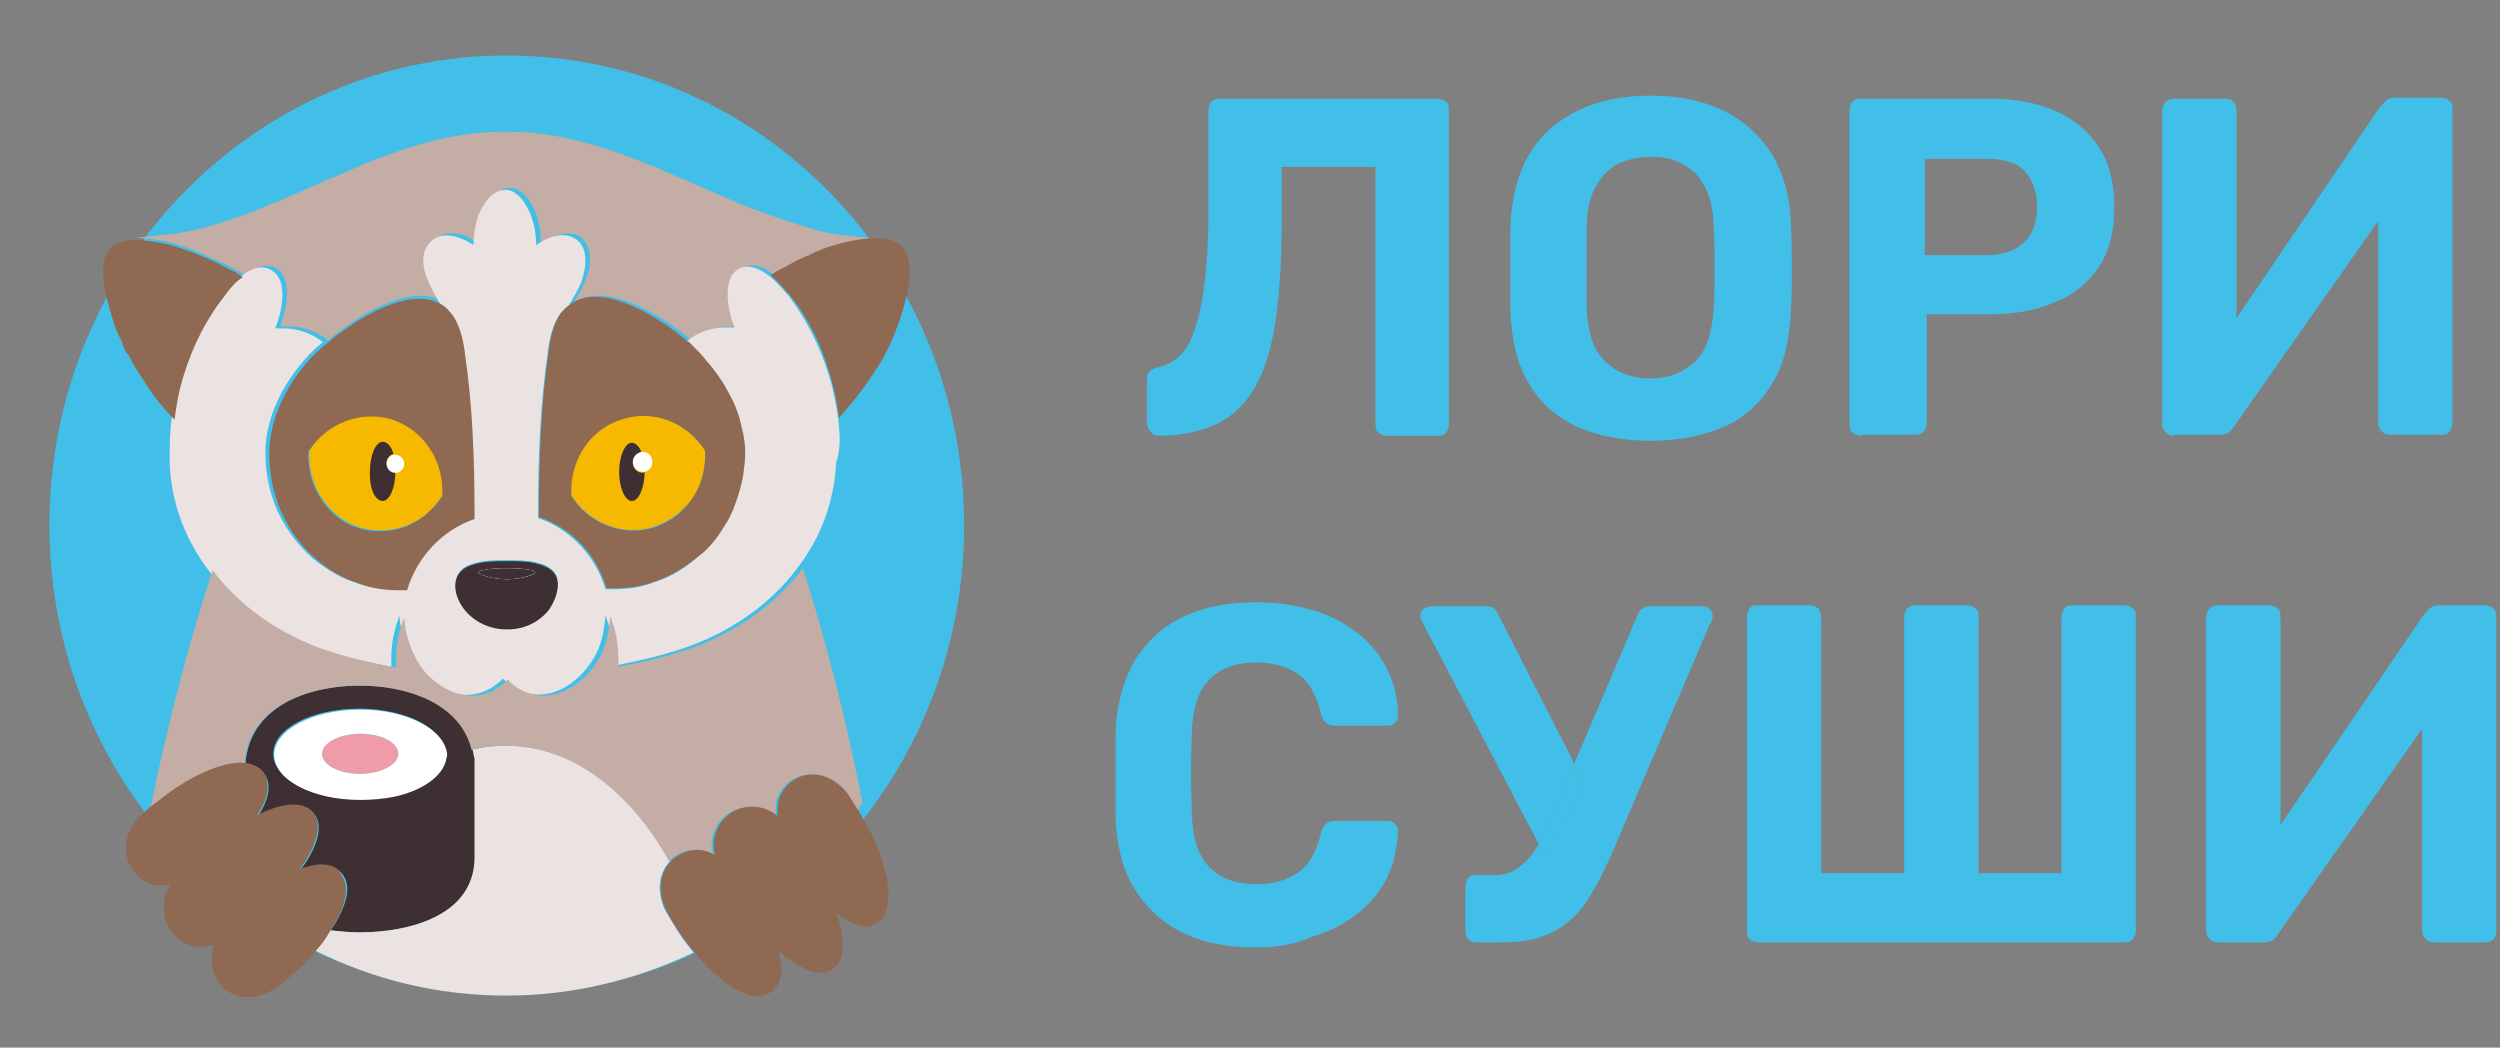 <svg width="105" height="44" viewBox="0 0 105 44" fill="none" xmlns="http://www.w3.org/2000/svg">
<rect x="0" y="0" width="105" height="44" fill="#808080" stroke="none"/>
<g clip-path="url(#clip0_8348_16479)">
<path fill-rule="evenodd" clip-rule="evenodd" d="M58.265 18.301C58.101 18.301 58.019 18.259 57.895 18.175C57.772 18.091 57.772 17.964 57.772 17.796V7.008H53.832V9.199C53.832 10.843 53.75 12.233 53.586 13.371C53.422 14.509 53.175 15.436 52.765 16.152C52.396 16.869 51.862 17.416 51.205 17.753C50.549 18.091 49.687 18.301 48.661 18.301C48.538 18.301 48.414 18.259 48.332 18.133C48.25 18.049 48.168 17.922 48.168 17.753V15.941C48.168 15.647 48.332 15.478 48.62 15.436C48.989 15.352 49.317 15.183 49.605 14.888C49.892 14.593 50.097 14.13 50.261 13.582C50.425 13.034 50.549 12.36 50.631 11.559C50.713 10.758 50.754 9.832 50.754 8.82V4.648C50.754 4.48 50.795 4.396 50.877 4.269C50.959 4.185 51.082 4.143 51.205 4.143H60.358C60.522 4.143 60.604 4.185 60.727 4.269C60.851 4.354 60.851 4.48 60.851 4.648V17.796C60.851 17.964 60.81 18.048 60.727 18.175C60.645 18.301 60.522 18.301 60.358 18.301H58.265ZM69.306 18.512C68.115 18.512 67.089 18.301 66.227 17.922C65.365 17.501 64.668 16.911 64.216 16.11C63.724 15.309 63.477 14.256 63.436 13.034C63.436 12.444 63.436 11.896 63.436 11.306C63.436 10.716 63.436 10.169 63.436 9.579C63.477 8.357 63.724 7.345 64.216 6.503C64.709 5.66 65.406 5.07 66.268 4.648C67.13 4.227 68.156 4.016 69.347 4.016C70.496 4.016 71.522 4.227 72.384 4.648C73.246 5.07 73.944 5.702 74.436 6.503C74.929 7.345 75.216 8.357 75.216 9.579C75.257 10.169 75.257 10.758 75.257 11.306C75.257 11.896 75.257 12.444 75.216 13.034C75.175 14.256 74.929 15.309 74.436 16.11C73.944 16.911 73.287 17.543 72.425 17.922C71.522 18.301 70.496 18.512 69.306 18.512ZM69.306 15.899C70.085 15.899 70.701 15.647 71.194 15.183C71.686 14.72 71.932 13.919 71.973 12.908C72.014 12.318 72.014 11.77 72.014 11.222C72.014 10.716 72.014 10.169 71.973 9.579C71.973 8.862 71.85 8.314 71.604 7.851C71.358 7.387 71.07 7.092 70.66 6.882C70.291 6.671 69.839 6.587 69.306 6.587C68.813 6.587 68.321 6.713 67.951 6.882C67.541 7.092 67.253 7.43 67.007 7.851C66.761 8.314 66.638 8.862 66.638 9.579C66.638 10.169 66.638 10.716 66.638 11.222C66.638 11.728 66.638 12.318 66.638 12.908C66.679 13.961 66.925 14.72 67.418 15.183C67.91 15.647 68.526 15.899 69.306 15.899ZM78.171 18.301C78.007 18.301 77.925 18.259 77.802 18.175C77.72 18.091 77.679 17.964 77.679 17.796V4.648C77.679 4.48 77.72 4.396 77.802 4.269C77.884 4.185 78.007 4.143 78.171 4.143H83.548C84.615 4.143 85.518 4.311 86.298 4.648C87.077 4.986 87.693 5.491 88.145 6.165C88.596 6.84 88.801 7.682 88.801 8.694C88.801 9.705 88.596 10.548 88.145 11.222C87.693 11.896 87.077 12.402 86.298 12.697C85.518 13.034 84.615 13.203 83.548 13.203H80.921V17.753C80.921 17.922 80.88 18.006 80.798 18.133C80.716 18.217 80.593 18.259 80.428 18.259H78.171V18.301ZM80.839 10.716H83.425C84.081 10.716 84.615 10.548 84.984 10.211C85.354 9.874 85.559 9.368 85.559 8.694C85.559 8.104 85.395 7.598 85.066 7.219C84.738 6.84 84.204 6.671 83.425 6.671H80.839V10.716ZM91.305 18.301C91.141 18.301 91.059 18.259 90.936 18.133C90.853 18.049 90.812 17.922 90.812 17.796V4.648C90.812 4.48 90.853 4.396 90.977 4.269C91.059 4.185 91.182 4.143 91.305 4.143H93.439C93.603 4.143 93.686 4.185 93.809 4.269C93.891 4.354 93.932 4.48 93.932 4.648V13.371L99.965 4.48C100.047 4.396 100.129 4.311 100.211 4.227C100.294 4.143 100.458 4.101 100.581 4.101H102.51C102.674 4.101 102.756 4.143 102.879 4.227C103.002 4.311 103.002 4.438 103.002 4.606V17.753C103.002 17.922 102.961 18.006 102.879 18.133C102.797 18.259 102.674 18.259 102.51 18.259H100.376C100.253 18.259 100.129 18.217 100.047 18.133C99.965 18.049 99.883 17.922 99.883 17.753V9.284L93.85 17.88C93.809 17.964 93.727 18.049 93.644 18.133C93.562 18.217 93.398 18.259 93.234 18.259H91.305V18.301ZM52.765 39.792C51.534 39.792 50.467 39.581 49.646 39.16C48.784 38.738 48.127 38.106 47.635 37.306C47.142 36.505 46.896 35.494 46.855 34.314C46.855 33.766 46.855 33.176 46.855 32.544C46.855 31.912 46.855 31.322 46.855 30.732C46.896 29.594 47.183 28.583 47.635 27.782C48.127 26.982 48.784 26.35 49.646 25.928C50.508 25.507 51.534 25.296 52.765 25.296C53.627 25.296 54.448 25.423 55.145 25.633C55.884 25.844 56.5 26.181 57.034 26.602C57.567 27.024 57.978 27.53 58.265 28.119C58.552 28.709 58.716 29.341 58.716 30.058C58.716 30.184 58.675 30.269 58.593 30.353C58.511 30.437 58.388 30.479 58.306 30.479H56.048C55.884 30.479 55.761 30.437 55.679 30.353C55.597 30.269 55.515 30.142 55.474 29.931C55.269 29.131 54.94 28.583 54.489 28.288C54.037 27.993 53.463 27.825 52.765 27.825C51.944 27.825 51.328 28.035 50.836 28.499C50.343 28.962 50.097 29.721 50.056 30.774C50.015 31.87 50.015 33.008 50.056 34.187C50.097 35.241 50.343 35.999 50.836 36.463C51.328 36.926 51.944 37.137 52.765 37.137C53.463 37.137 54.037 36.969 54.489 36.674C54.94 36.379 55.269 35.831 55.474 35.03C55.515 34.819 55.597 34.693 55.679 34.609C55.761 34.525 55.884 34.482 56.048 34.482H58.306C58.429 34.482 58.511 34.525 58.593 34.609C58.675 34.693 58.716 34.777 58.716 34.904C58.675 35.62 58.552 36.252 58.265 36.842C57.978 37.432 57.567 37.938 57.034 38.359C56.5 38.781 55.884 39.118 55.145 39.328C54.407 39.665 53.627 39.792 52.765 39.792ZM62 39.581C61.877 39.581 61.754 39.539 61.671 39.455C61.589 39.37 61.548 39.244 61.548 39.075V37.264C61.548 37.095 61.589 37.011 61.671 36.884C61.754 36.758 61.877 36.758 62 36.758H62.739C63.108 36.758 63.436 36.674 63.683 36.505C63.929 36.337 64.175 36.126 64.421 35.789C64.486 35.683 64.554 35.569 64.624 35.447C64.777 35.179 64.937 34.872 65.078 34.525L66.122 32.071L68.772 25.844C68.813 25.718 68.895 25.591 69.018 25.549C69.1 25.465 69.224 25.465 69.347 25.465H71.522C71.645 25.465 71.727 25.507 71.809 25.591C71.891 25.675 71.932 25.76 71.932 25.886C71.932 25.928 71.932 26.013 71.891 26.055C71.891 26.097 71.85 26.181 71.809 26.223L67.869 35.452C67.541 36.21 67.254 36.842 66.925 37.39C66.638 37.896 66.309 38.359 65.94 38.654C65.571 38.991 65.16 39.202 64.668 39.37C64.175 39.539 63.601 39.581 62.903 39.581H62ZM64.914 35.999L66.515 32.839L66.122 32.071L62.944 25.844C62.862 25.718 62.821 25.591 62.739 25.549C62.657 25.465 62.533 25.465 62.41 25.465H60.112C59.989 25.465 59.907 25.507 59.783 25.591C59.66 25.675 59.66 25.802 59.66 25.886C59.66 25.971 59.66 26.013 59.701 26.055L64.624 35.447L64.914 35.999ZM73.861 39.581C73.697 39.581 73.615 39.539 73.492 39.455C73.41 39.37 73.369 39.244 73.369 39.075V25.928C73.369 25.76 73.41 25.675 73.492 25.549C73.574 25.423 73.697 25.423 73.861 25.423H75.996C76.16 25.423 76.242 25.465 76.365 25.549C76.447 25.633 76.488 25.76 76.488 25.928V36.674H79.977V25.928C79.977 25.76 80.018 25.675 80.1 25.549C80.182 25.465 80.305 25.423 80.428 25.423H82.604C82.768 25.423 82.85 25.465 82.973 25.549C83.096 25.633 83.096 25.76 83.096 25.928V36.674H86.585V25.928C86.585 25.76 86.626 25.675 86.708 25.549C86.79 25.423 86.913 25.423 87.078 25.423H89.212C89.376 25.423 89.458 25.465 89.581 25.549C89.704 25.633 89.704 25.76 89.704 25.928V39.075C89.704 39.244 89.663 39.328 89.581 39.455C89.499 39.539 89.376 39.581 89.212 39.581H73.861ZM93.152 39.581C92.988 39.581 92.906 39.539 92.783 39.413C92.701 39.328 92.659 39.202 92.659 39.075V25.928C92.659 25.76 92.701 25.675 92.824 25.549C92.906 25.465 93.029 25.423 93.152 25.423H95.286C95.45 25.423 95.533 25.465 95.656 25.549C95.779 25.633 95.779 25.76 95.779 25.928V34.651L101.812 25.802C101.894 25.718 101.976 25.633 102.058 25.549C102.141 25.465 102.264 25.423 102.428 25.423H104.357C104.521 25.423 104.603 25.465 104.726 25.549C104.808 25.633 104.849 25.76 104.849 25.928V39.075C104.849 39.244 104.808 39.328 104.726 39.455C104.644 39.539 104.521 39.581 104.357 39.581H102.223C102.099 39.581 101.976 39.539 101.894 39.455C101.812 39.37 101.73 39.244 101.73 39.075V30.606L95.697 39.202C95.656 39.286 95.574 39.37 95.492 39.455C95.409 39.539 95.245 39.581 95.081 39.581H93.152Z" fill="#42BFE8"/>
<path d="M65.078 34.525C64.937 34.872 64.777 35.179 64.624 35.447L64.914 35.999L66.515 32.839L66.122 32.071L65.078 34.525Z" fill="#42BFE8"/>
<path fill-rule="evenodd" clip-rule="evenodd" d="M21.285 2.331C31.915 2.331 40.493 11.18 40.493 22.052C40.493 32.965 31.874 41.772 21.285 41.772C10.654 41.772 2.076 32.923 2.076 22.052C2.076 11.18 10.654 2.331 21.285 2.331Z" fill="#42BFE8"/>
<path fill-rule="evenodd" clip-rule="evenodd" d="M16.524 17.585C15.169 17.121 13.733 17.711 12.994 18.933C12.953 19.818 13.24 20.661 13.774 21.251C14.102 21.63 14.554 21.967 15.087 22.136C15.785 22.346 16.483 22.304 17.139 22.052C17.427 21.925 17.714 21.756 17.96 21.546C18.001 21.504 18.042 21.462 18.083 21.419C18.288 21.209 18.453 20.998 18.617 20.787C18.658 19.397 17.837 18.048 16.524 17.585Z" fill="#F7B900"/>
<path fill-rule="evenodd" clip-rule="evenodd" d="M29.617 18.933C28.878 17.753 27.441 17.163 26.087 17.585C24.733 18.048 23.912 19.355 23.994 20.787C24.158 21.082 24.404 21.335 24.609 21.504C25.389 22.178 26.497 22.473 27.523 22.094C27.975 21.925 28.344 21.714 28.673 21.377C29.329 20.829 29.658 19.902 29.617 18.933Z" fill="#F7B900"/>
<path fill-rule="evenodd" clip-rule="evenodd" d="M15.128 30.816C14.225 30.816 13.528 31.195 13.528 31.659C13.528 32.123 14.266 32.502 15.128 32.502C16.031 32.502 16.729 32.123 16.729 31.659C16.729 31.195 15.99 30.816 15.128 30.816Z" fill="#EF9BAA"/>
<path fill-rule="evenodd" clip-rule="evenodd" d="M16.072 21.04C16.36 21.04 16.606 20.492 16.606 19.818C16.401 19.818 16.236 19.649 16.236 19.439C16.236 19.27 16.36 19.102 16.524 19.06C16.442 18.765 16.277 18.554 16.072 18.554C15.785 18.554 15.539 19.102 15.539 19.776C15.498 20.492 15.744 21.04 16.072 21.04Z" fill="#3E2F32"/>
<path fill-rule="evenodd" clip-rule="evenodd" d="M26.99 19.86C26.744 19.86 26.579 19.65 26.579 19.439C26.579 19.228 26.744 19.06 26.949 19.018C26.867 18.765 26.703 18.596 26.538 18.596C26.251 18.596 26.005 19.144 26.005 19.818C26.005 20.492 26.251 21.04 26.538 21.04C26.826 21.04 27.072 20.492 27.072 19.818C27.031 19.86 27.031 19.86 26.99 19.86Z" fill="#3E2F32"/>
<path fill-rule="evenodd" clip-rule="evenodd" d="M16.483 33.429C16.072 33.513 15.58 33.555 15.087 33.555C13.117 33.555 11.475 32.713 11.475 31.659C11.475 30.606 13.076 29.763 15.087 29.763C17.057 29.763 18.699 30.606 18.699 31.659C18.699 31.743 18.699 31.785 18.658 31.87C18.535 32.586 17.673 33.176 16.483 33.429ZM19.848 31.491C19.356 29.468 17.057 28.794 15.128 28.794C13.035 28.794 10.614 29.594 10.326 31.912C10.326 31.954 10.326 32.038 10.326 32.081C10.655 32.123 10.942 32.249 11.106 32.502C11.475 33.008 11.188 33.724 10.901 34.187C10.901 34.23 10.86 34.23 10.86 34.272C11.886 33.808 12.789 33.64 13.199 34.187C13.569 34.651 13.322 35.367 13.076 35.831C12.953 36.084 12.789 36.294 12.625 36.547C13.281 36.294 13.856 36.252 14.266 36.589C14.307 36.632 14.348 36.631 14.348 36.674C14.841 37.221 14.513 38.148 13.897 39.075C14.307 39.118 14.718 39.16 15.128 39.16C17.262 39.16 19.971 38.401 19.971 35.999V32.081V32.038C19.971 31.996 19.971 31.912 19.971 31.87C19.889 31.743 19.889 31.617 19.848 31.491Z" fill="#3E2F32"/>
<path fill-rule="evenodd" clip-rule="evenodd" d="M21.285 24.327C20.628 24.327 20.095 24.116 20.095 24.032C20.095 23.948 20.628 23.863 21.285 23.863C21.941 23.863 22.475 23.948 22.475 24.032C22.516 24.116 21.982 24.327 21.285 24.327ZM22.475 23.653C22.106 23.569 21.736 23.569 21.326 23.569H21.285H21.244C20.874 23.569 20.464 23.569 20.095 23.653C19.725 23.737 19.356 23.863 19.192 24.243C18.986 24.748 19.233 25.338 19.561 25.718C19.971 26.181 20.546 26.476 21.244 26.476H21.285H21.326C21.982 26.476 22.598 26.181 23.009 25.718C23.337 25.338 23.583 24.748 23.378 24.243C23.214 23.863 22.803 23.737 22.475 23.653Z" fill="#3E2F32"/>
<path fill-rule="evenodd" clip-rule="evenodd" d="M36.594 10C35.814 9.916 34.993 9.873 34.255 9.663C34.172 9.621 34.09 9.621 34.008 9.579C33.393 9.41 32.818 9.199 32.202 8.989C31.751 8.82 31.299 8.651 30.807 8.441C29.699 7.977 28.591 7.472 27.482 7.008C25.512 6.207 23.501 5.533 21.367 5.533H21.162C19.11 5.533 17.18 6.123 15.334 6.882C14.102 7.387 12.912 7.935 11.722 8.441C11.27 8.609 10.819 8.82 10.367 8.989C9.751 9.199 9.136 9.41 8.52 9.579C8.438 9.579 8.397 9.621 8.315 9.621C7.535 9.831 6.755 9.873 5.976 9.958C5.893 9.958 5.77 10 5.688 10C5.77 10 5.852 10 5.976 10C6.591 10.042 7.207 10.168 7.782 10.379C8.397 10.59 8.972 10.885 9.546 11.138C9.628 11.18 9.711 11.222 9.793 11.264C9.916 11.348 9.998 11.39 10.039 11.39C10.121 11.433 10.203 11.517 10.285 11.559C10.737 11.222 11.27 10.969 11.722 11.348C12.214 11.77 12.091 12.907 11.763 13.708H11.804C11.886 13.708 11.968 13.708 12.091 13.708C12.748 13.708 13.322 13.919 13.774 14.298C14.841 13.371 17.345 11.728 18.699 12.739C18.699 12.739 18.699 12.739 18.699 12.697C18.248 12.023 17.509 10.716 18.371 10C18.781 9.663 19.438 9.747 20.095 10.211C20.095 10.168 20.095 10.168 20.095 10.126C20.095 9.705 20.177 9.326 20.3 8.946C20.464 8.483 20.833 7.893 21.408 7.893C21.408 7.893 21.408 7.893 21.449 7.893C21.736 7.893 21.983 8.104 22.147 8.314C22.557 8.82 22.721 9.536 22.721 10.211C23.337 9.789 24.035 9.663 24.445 10C24.815 10.337 24.814 10.927 24.732 11.348C24.609 11.812 24.363 12.275 24.117 12.697C24.117 12.697 24.117 12.697 24.117 12.739C25.471 11.728 27.975 13.371 29.042 14.298C29.494 13.919 30.109 13.708 30.725 13.708C30.807 13.708 30.93 13.708 31.012 13.708C31.012 13.708 31.012 13.708 31.053 13.708C30.725 12.907 30.561 11.77 31.094 11.348C31.546 10.969 32.079 11.18 32.531 11.559C32.777 11.433 33.023 11.264 33.27 11.138C33.516 11.011 33.762 10.885 34.008 10.758H34.049C34.09 10.716 34.132 10.716 34.172 10.716C34.172 10.716 34.214 10.716 34.214 10.674C34.255 10.674 34.296 10.632 34.337 10.632C34.337 10.632 34.378 10.632 34.378 10.59C34.501 10.548 34.665 10.463 34.829 10.421C34.87 10.421 34.87 10.379 34.911 10.379H34.952C35.568 10.168 36.184 10.042 36.799 10C36.881 10 36.964 10 37.087 10C36.799 10 36.717 10 36.594 10Z" fill="#C4ADA5"/>
<path fill-rule="evenodd" clip-rule="evenodd" d="M23.009 25.675C22.598 26.139 22.024 26.434 21.326 26.434H21.285H21.244C20.587 26.434 19.971 26.139 19.561 25.675C19.233 25.296 18.986 24.706 19.192 24.201C19.356 23.821 19.725 23.695 20.095 23.611C20.464 23.526 20.833 23.526 21.244 23.526H21.285H21.326C21.695 23.526 22.106 23.526 22.475 23.611C22.844 23.695 23.214 23.821 23.378 24.201C23.542 24.706 23.296 25.296 23.009 25.675ZM35.199 17.585C35.117 16.953 34.993 16.321 34.788 15.689C34.419 14.509 33.844 13.371 33.105 12.402C33.064 12.36 33.023 12.318 32.982 12.275C32.818 12.065 32.572 11.812 32.325 11.601C31.874 11.264 31.34 11.011 30.889 11.39C30.396 11.812 30.52 12.95 30.848 13.75H30.807C30.725 13.75 30.602 13.75 30.52 13.75C29.863 13.75 29.288 13.961 28.837 14.34C28.878 14.382 28.919 14.425 28.96 14.425C29.124 14.593 29.288 14.762 29.453 14.93C29.494 15.014 29.576 15.057 29.617 15.141C29.74 15.309 29.904 15.478 30.027 15.646C30.15 15.815 30.273 16.026 30.396 16.194C30.561 16.489 30.725 16.784 30.848 17.079C30.93 17.29 31.012 17.501 31.053 17.711C31.176 18.133 31.217 18.554 31.258 19.018C31.258 19.313 31.217 19.65 31.176 19.945C31.094 20.408 30.971 20.829 30.807 21.251C30.766 21.335 30.766 21.377 30.725 21.462C30.643 21.63 30.561 21.841 30.438 22.009C30.109 22.557 29.74 23.021 29.247 23.442C28.714 23.906 28.139 24.243 27.482 24.453C26.949 24.664 26.374 24.748 25.8 24.748C25.718 24.748 25.553 24.748 25.43 24.748C25.02 23.358 23.953 22.22 22.598 21.757C22.598 21.672 22.598 21.63 22.598 21.546C22.598 19.27 22.68 17.037 23.009 14.762V14.72C23.091 14.172 23.214 13.624 23.542 13.16C23.665 13.034 23.747 12.908 23.912 12.823C23.912 12.823 23.912 12.823 23.912 12.781C24.158 12.36 24.445 11.938 24.527 11.433C24.65 10.969 24.609 10.379 24.24 10.084C23.829 9.747 23.173 9.831 22.516 10.295C22.516 9.621 22.352 8.947 21.941 8.399C21.777 8.188 21.531 7.977 21.244 7.977C21.244 7.977 21.244 7.977 21.203 7.977C20.669 7.977 20.3 8.567 20.095 9.031C19.971 9.41 19.889 9.789 19.889 10.211C19.889 10.253 19.889 10.253 19.889 10.295C19.274 9.874 18.576 9.747 18.166 10.084C17.304 10.801 18.083 12.065 18.494 12.781C18.494 12.781 18.494 12.781 18.494 12.823C18.617 12.908 18.74 13.034 18.822 13.16C19.151 13.582 19.274 14.172 19.356 14.72V14.762C19.684 16.995 19.766 19.228 19.766 21.504C19.766 21.588 19.766 21.672 19.766 21.757C18.412 22.22 17.345 23.316 16.934 24.748C16.811 24.748 16.647 24.748 16.565 24.748C15.99 24.748 15.415 24.664 14.882 24.453C14.225 24.243 13.651 23.863 13.117 23.442C12.419 22.81 11.845 22.009 11.517 21.125C11.27 20.45 11.147 19.734 11.147 19.018C11.147 17.501 11.927 16.026 12.953 14.93C13.117 14.762 13.281 14.593 13.445 14.467C13.486 14.425 13.528 14.382 13.569 14.382C13.117 14.003 12.502 13.792 11.886 13.792C11.804 13.792 11.681 13.792 11.598 13.792H11.557C11.886 12.992 12.05 11.854 11.517 11.433C11.065 11.053 10.531 11.264 10.08 11.643C9.834 11.854 9.587 12.107 9.423 12.275C9.382 12.318 9.341 12.402 9.3 12.444C8.52 13.413 7.987 14.509 7.617 15.689C7.412 16.321 7.289 16.953 7.207 17.627C7.125 18.217 7.125 18.849 7.125 19.481C7.207 21.167 7.781 22.641 8.725 23.906C9.834 25.38 11.434 26.476 13.158 27.15C14.184 27.529 15.251 27.782 16.36 27.993C16.36 27.993 16.401 27.993 16.442 27.993C16.401 27.319 16.483 26.645 16.729 26.012C16.729 26.012 16.729 26.012 16.729 25.97C16.729 25.928 16.729 25.928 16.77 25.886C16.852 26.687 17.139 27.487 17.591 28.119C18.165 28.836 18.986 29.257 19.766 29.173C20.3 29.131 20.751 28.878 21.121 28.499C21.449 28.836 21.818 29.047 22.229 29.131C23.501 29.384 24.65 28.372 25.143 27.235C25.307 26.813 25.389 26.35 25.43 25.844C25.43 25.886 25.43 25.886 25.471 25.928C25.471 25.928 25.471 25.928 25.471 25.97C25.718 26.602 25.799 27.277 25.759 27.951C25.799 27.951 25.841 27.951 25.841 27.951C26.908 27.74 28.016 27.487 29.042 27.108C30.807 26.434 32.408 25.338 33.516 23.821C34.46 22.599 35.035 21.082 35.117 19.439C35.322 18.849 35.281 18.217 35.199 17.585Z" fill="#EBE3E2"/>
<path fill-rule="evenodd" clip-rule="evenodd" d="M27.934 38.233C27.606 37.559 27.605 36.716 28.139 36.168C26.497 33.176 24.035 31.322 21.285 31.322C20.792 31.322 20.3 31.364 19.848 31.491C19.889 31.617 19.889 31.743 19.93 31.87C19.93 31.912 19.93 31.996 19.93 32.038V32.081V35.999C19.93 38.443 17.221 39.16 15.087 39.16C14.677 39.16 14.266 39.118 13.856 39.075C13.651 39.37 13.445 39.623 13.24 39.918C15.662 41.14 18.371 41.814 21.244 41.814H21.285C24.076 41.814 26.744 41.14 29.124 40.002C28.919 39.75 28.714 39.497 28.55 39.244C28.344 38.907 28.139 38.57 27.934 38.233Z" fill="#EBE3E2"/>
<path fill-rule="evenodd" clip-rule="evenodd" d="M17.098 22.094C16.483 22.346 15.744 22.389 15.046 22.178C14.512 22.009 14.102 21.714 13.733 21.293C13.199 20.661 12.912 19.818 12.953 18.975C13.691 17.796 15.128 17.206 16.483 17.627C17.837 18.09 18.658 19.397 18.576 20.829C18.412 21.082 18.247 21.293 18.042 21.462C18.001 21.504 17.96 21.546 17.919 21.588C17.673 21.799 17.386 21.967 17.098 22.094ZM19.52 14.804V14.761C19.438 14.214 19.314 13.666 18.986 13.202C18.863 13.076 18.781 12.95 18.658 12.865C17.303 11.854 14.8 13.497 13.733 14.424C13.692 14.466 13.65 14.509 13.61 14.509C13.445 14.677 13.281 14.804 13.117 14.972C12.091 16.068 11.311 17.543 11.311 19.06C11.311 19.776 11.434 20.492 11.68 21.166C12.009 22.052 12.542 22.852 13.281 23.484C13.815 23.948 14.389 24.285 15.046 24.495C15.58 24.706 16.154 24.79 16.729 24.79C16.811 24.79 16.975 24.79 17.098 24.79C17.509 23.4 18.576 22.262 19.93 21.799C19.93 21.714 19.93 21.63 19.93 21.546C19.93 19.27 19.848 16.995 19.52 14.804Z" fill="#8F6951"/>
<path fill-rule="evenodd" clip-rule="evenodd" d="M29.616 18.933C29.657 19.902 29.329 20.787 28.673 21.419C28.344 21.756 27.975 21.967 27.523 22.136C26.497 22.473 25.43 22.22 24.609 21.546C24.363 21.335 24.158 21.082 23.994 20.829C23.912 19.397 24.732 18.048 26.087 17.627C27.441 17.163 28.878 17.753 29.616 18.933ZM30.479 22.009C30.602 21.841 30.684 21.63 30.766 21.462C30.807 21.419 30.807 21.335 30.848 21.251C31.012 20.829 31.135 20.408 31.217 19.945C31.258 19.65 31.299 19.312 31.299 19.018C31.299 18.68 31.258 18.386 31.176 18.048C31.135 17.922 31.135 17.838 31.094 17.711C31.053 17.5 30.971 17.29 30.889 17.079C30.766 16.784 30.602 16.489 30.437 16.194C30.314 15.984 30.191 15.815 30.068 15.646C29.945 15.478 29.822 15.309 29.658 15.141C29.616 15.057 29.534 15.014 29.493 14.93C29.329 14.762 29.165 14.593 29.001 14.424C28.96 14.382 28.919 14.34 28.878 14.34C27.811 13.413 25.307 11.77 23.953 12.781C23.829 12.865 23.706 12.992 23.583 13.118C23.255 13.54 23.132 14.13 23.05 14.677V14.719C22.721 16.953 22.639 19.228 22.639 21.504C22.639 21.588 22.639 21.63 22.639 21.714C23.994 22.178 25.061 23.273 25.471 24.706C25.594 24.706 25.759 24.706 25.841 24.706C26.415 24.706 26.99 24.622 27.523 24.411C28.18 24.201 28.755 23.821 29.288 23.4C29.781 23.063 30.15 22.557 30.479 22.009Z" fill="#8F6951"/>
<path fill-rule="evenodd" clip-rule="evenodd" d="M38.195 11.222C38.195 10.885 38.072 10.463 37.784 10.253C37.538 10.084 37.209 10 36.922 10C36.84 10 36.717 10 36.635 10C36.019 10.042 35.404 10.168 34.788 10.379H34.747C34.706 10.379 34.706 10.421 34.665 10.421C34.501 10.463 34.378 10.548 34.214 10.59C34.214 10.59 34.172 10.59 34.172 10.632C34.131 10.632 34.09 10.674 34.049 10.674C34.049 10.674 34.008 10.674 34.008 10.716C33.967 10.716 33.926 10.758 33.885 10.758H33.844C33.803 10.801 33.762 10.801 33.68 10.843C33.475 10.927 33.269 11.053 33.105 11.138C32.859 11.264 32.613 11.39 32.367 11.559C32.613 11.77 32.859 12.023 33.023 12.233C33.064 12.275 33.105 12.318 33.146 12.36C33.926 13.329 34.501 14.467 34.829 15.646C35.034 16.279 35.157 16.911 35.24 17.543C35.732 16.995 36.184 16.447 36.594 15.815L36.635 15.773C36.676 15.689 36.717 15.646 36.758 15.562C36.799 15.52 36.84 15.436 36.881 15.394C36.922 15.309 36.963 15.267 37.004 15.183C37.045 15.099 37.087 15.057 37.127 14.972C37.169 14.93 37.169 14.846 37.21 14.804C37.292 14.677 37.333 14.551 37.415 14.382C37.415 14.34 37.456 14.34 37.456 14.298C37.661 13.792 37.866 13.287 37.989 12.781C38.112 12.318 38.236 11.77 38.195 11.222Z" fill="#8F6951"/>
<path fill-rule="evenodd" clip-rule="evenodd" d="M5.401 14.93C5.442 14.972 5.442 15.014 5.483 15.057C5.524 15.099 5.524 15.183 5.565 15.225C5.565 15.267 5.606 15.267 5.606 15.309C5.729 15.52 5.852 15.689 5.975 15.899C5.975 15.899 5.975 15.941 6.016 15.941C6.057 16.026 6.098 16.068 6.14 16.152C6.222 16.279 6.345 16.447 6.427 16.574C6.714 16.953 7.002 17.29 7.33 17.627C7.412 16.953 7.535 16.321 7.74 15.689C8.11 14.509 8.684 13.371 9.423 12.444C9.464 12.402 9.505 12.318 9.546 12.275C9.71 12.065 9.916 11.812 10.203 11.643C10.121 11.601 10.039 11.517 9.957 11.475C9.916 11.433 9.834 11.39 9.71 11.348C9.628 11.306 9.546 11.264 9.464 11.222C8.931 10.927 8.315 10.674 7.699 10.463C7.125 10.253 6.509 10.126 5.893 10.084C5.811 10.084 5.729 10.084 5.606 10.084C5.278 10.084 4.99 10.168 4.744 10.337C4.457 10.548 4.334 10.927 4.334 11.306C4.334 11.812 4.416 12.36 4.58 12.865C4.703 13.371 4.867 13.877 5.113 14.34C5.113 14.382 5.155 14.425 5.155 14.467C5.155 14.509 5.196 14.551 5.196 14.593C5.237 14.677 5.278 14.762 5.319 14.846C5.36 14.846 5.401 14.888 5.401 14.93Z" fill="#8F6951"/>
<path fill-rule="evenodd" clip-rule="evenodd" d="M15.128 32.502C14.225 32.502 13.527 32.123 13.527 31.659C13.527 31.195 14.266 30.816 15.128 30.816C16.031 30.816 16.729 31.195 16.729 31.659C16.729 32.123 15.99 32.502 15.128 32.502ZM15.128 29.805C13.158 29.805 11.516 30.648 11.516 31.701C11.516 32.755 13.117 33.597 15.128 33.597C15.621 33.597 16.072 33.555 16.524 33.471C17.714 33.218 18.576 32.628 18.74 31.912C18.74 31.828 18.781 31.785 18.781 31.701C18.699 30.648 17.098 29.805 15.128 29.805Z" fill="white"/>
<path fill-rule="evenodd" clip-rule="evenodd" d="M21.285 23.863C20.628 23.863 20.095 23.948 20.095 24.032C20.095 24.116 20.628 24.327 21.285 24.327C21.941 24.327 22.475 24.116 22.475 24.032C22.516 23.948 21.941 23.863 21.285 23.863Z" fill="white"/>
<path fill-rule="evenodd" clip-rule="evenodd" d="M16.606 19.86C16.811 19.86 16.975 19.692 16.975 19.481C16.975 19.27 16.811 19.102 16.606 19.102C16.565 19.102 16.523 19.102 16.523 19.102C16.359 19.144 16.236 19.312 16.236 19.481C16.236 19.692 16.401 19.86 16.606 19.86Z" fill="white"/>
<path fill-rule="evenodd" clip-rule="evenodd" d="M26.99 18.975H26.949C26.744 19.017 26.579 19.186 26.579 19.397C26.579 19.65 26.785 19.818 26.99 19.818C27.031 19.818 27.031 19.818 27.072 19.818C27.277 19.776 27.4 19.607 27.4 19.397C27.4 19.186 27.236 18.975 26.99 18.975Z" fill="white"/>
<path fill-rule="evenodd" clip-rule="evenodd" d="M33.721 23.863C32.613 25.338 31.012 26.476 29.247 27.15C28.221 27.53 27.154 27.782 26.046 27.993C26.046 27.993 26.005 27.993 25.964 27.993C26.005 27.319 25.922 26.645 25.676 26.013C25.676 26.013 25.676 26.013 25.676 25.97C25.676 25.928 25.676 25.928 25.635 25.886C25.594 26.35 25.512 26.813 25.348 27.277C24.855 28.415 23.706 29.426 22.434 29.173C22.023 29.089 21.613 28.878 21.326 28.541C20.956 28.92 20.505 29.173 19.971 29.215C19.191 29.257 18.412 28.878 17.796 28.162C17.303 27.53 17.016 26.687 16.975 25.928C16.975 25.971 16.975 25.97 16.934 26.013C16.934 26.013 16.934 26.013 16.934 26.055C16.688 26.687 16.606 27.361 16.647 28.035C16.606 28.035 16.565 28.035 16.565 28.035C15.497 27.825 14.389 27.572 13.363 27.192C11.598 26.518 10.039 25.423 8.931 23.948C8.11 26.434 7.412 29.047 6.796 31.743C6.632 32.418 6.509 33.092 6.345 33.808C6.345 33.85 6.386 33.85 6.386 33.892C6.509 33.808 6.632 33.682 6.755 33.597C7.166 33.303 7.576 33.008 8.028 32.755C8.807 32.333 9.628 32.038 10.285 32.081C10.285 32.038 10.285 31.954 10.285 31.912C10.572 29.594 13.035 28.794 15.087 28.794C17.057 28.794 19.314 29.51 19.807 31.491C20.259 31.364 20.751 31.322 21.244 31.322C23.994 31.322 26.456 33.218 28.098 36.168C28.508 35.746 29.124 35.578 29.699 35.789C29.781 35.831 29.863 35.873 29.945 35.915C29.863 35.62 29.863 35.367 29.945 35.072C30.273 33.892 31.669 33.555 32.572 34.272C32.572 34.145 32.572 34.019 32.572 33.892C32.613 33.26 33.064 32.755 33.639 32.586C34.337 32.376 35.075 32.755 35.527 33.345C35.691 33.555 35.855 33.808 35.978 34.061C36.06 33.935 36.142 33.85 36.224 33.724C35.568 30.311 34.706 26.982 33.721 23.863Z" fill="#C4ADA5"/>
<path fill-rule="evenodd" clip-rule="evenodd" d="M21.285 23.863C20.628 23.863 20.095 23.948 20.095 24.032C20.095 24.116 20.628 24.327 21.285 24.327C21.941 24.327 22.475 24.116 22.475 24.032C22.516 23.948 21.941 23.863 21.285 23.863Z" fill="#3E2F32"/>
<path fill-rule="evenodd" clip-rule="evenodd" d="M36.06 34.061C35.896 33.808 35.773 33.597 35.609 33.345C35.157 32.755 34.46 32.376 33.721 32.586C33.146 32.755 32.695 33.26 32.654 33.892C32.654 34.019 32.654 34.145 32.654 34.272C31.751 33.513 30.355 33.892 30.027 35.072C29.945 35.367 29.945 35.62 30.027 35.915C29.945 35.873 29.863 35.831 29.781 35.789C29.206 35.578 28.59 35.746 28.18 36.168C27.646 36.716 27.646 37.559 27.975 38.233C28.139 38.57 28.344 38.907 28.59 39.244C28.755 39.497 28.96 39.75 29.165 40.002C30.232 41.267 31.587 42.278 32.407 41.646C32.859 41.309 32.9 40.677 32.695 39.918C32.9 40.129 33.105 40.297 33.351 40.424C33.803 40.719 34.419 41.056 34.952 40.719C35.527 40.34 35.486 39.413 35.116 38.317C35.157 38.359 35.157 38.359 35.198 38.401C35.65 38.738 36.266 39.117 36.799 38.78C37.825 38.191 37.169 35.873 36.183 34.272C36.142 34.187 36.101 34.103 36.06 34.061Z" fill="#8F6951"/>
<path fill-rule="evenodd" clip-rule="evenodd" d="M14.225 36.547C13.856 36.21 13.24 36.252 12.584 36.505C12.748 36.294 12.912 36.041 13.035 35.789C13.281 35.325 13.528 34.609 13.158 34.145C12.748 33.597 11.804 33.724 10.819 34.23C10.819 34.187 10.86 34.187 10.86 34.145C11.147 33.682 11.434 32.965 11.065 32.46C10.901 32.207 10.613 32.08 10.285 32.038C9.3 31.954 7.864 32.67 6.755 33.555C6.591 33.682 6.468 33.766 6.304 33.892C6.181 34.019 6.058 34.103 5.934 34.23C5.401 34.735 5.114 35.494 5.401 36.21C5.647 36.8 6.14 37.221 6.796 37.179C6.919 37.179 7.043 37.179 7.166 37.137C6.509 38.106 7.002 39.539 8.192 39.75C8.479 39.792 8.766 39.75 9.013 39.665C8.972 39.75 8.931 39.834 8.931 39.96C8.808 40.55 9.013 41.182 9.464 41.562C10.039 42.025 10.86 41.941 11.475 41.562C11.804 41.351 12.091 41.098 12.378 40.845C12.666 40.592 12.994 40.297 13.24 39.96C13.486 39.707 13.692 39.412 13.856 39.117C14.472 38.19 14.759 37.263 14.307 36.716C14.307 36.589 14.266 36.589 14.225 36.547Z" fill="#8F6951"/>
</g>
<defs>
<clipPath id="clip0_8348_16479">
<rect width="103" height="40" fill="white" transform="translate(2 2)"/>
</clipPath>
</defs>
</svg>
